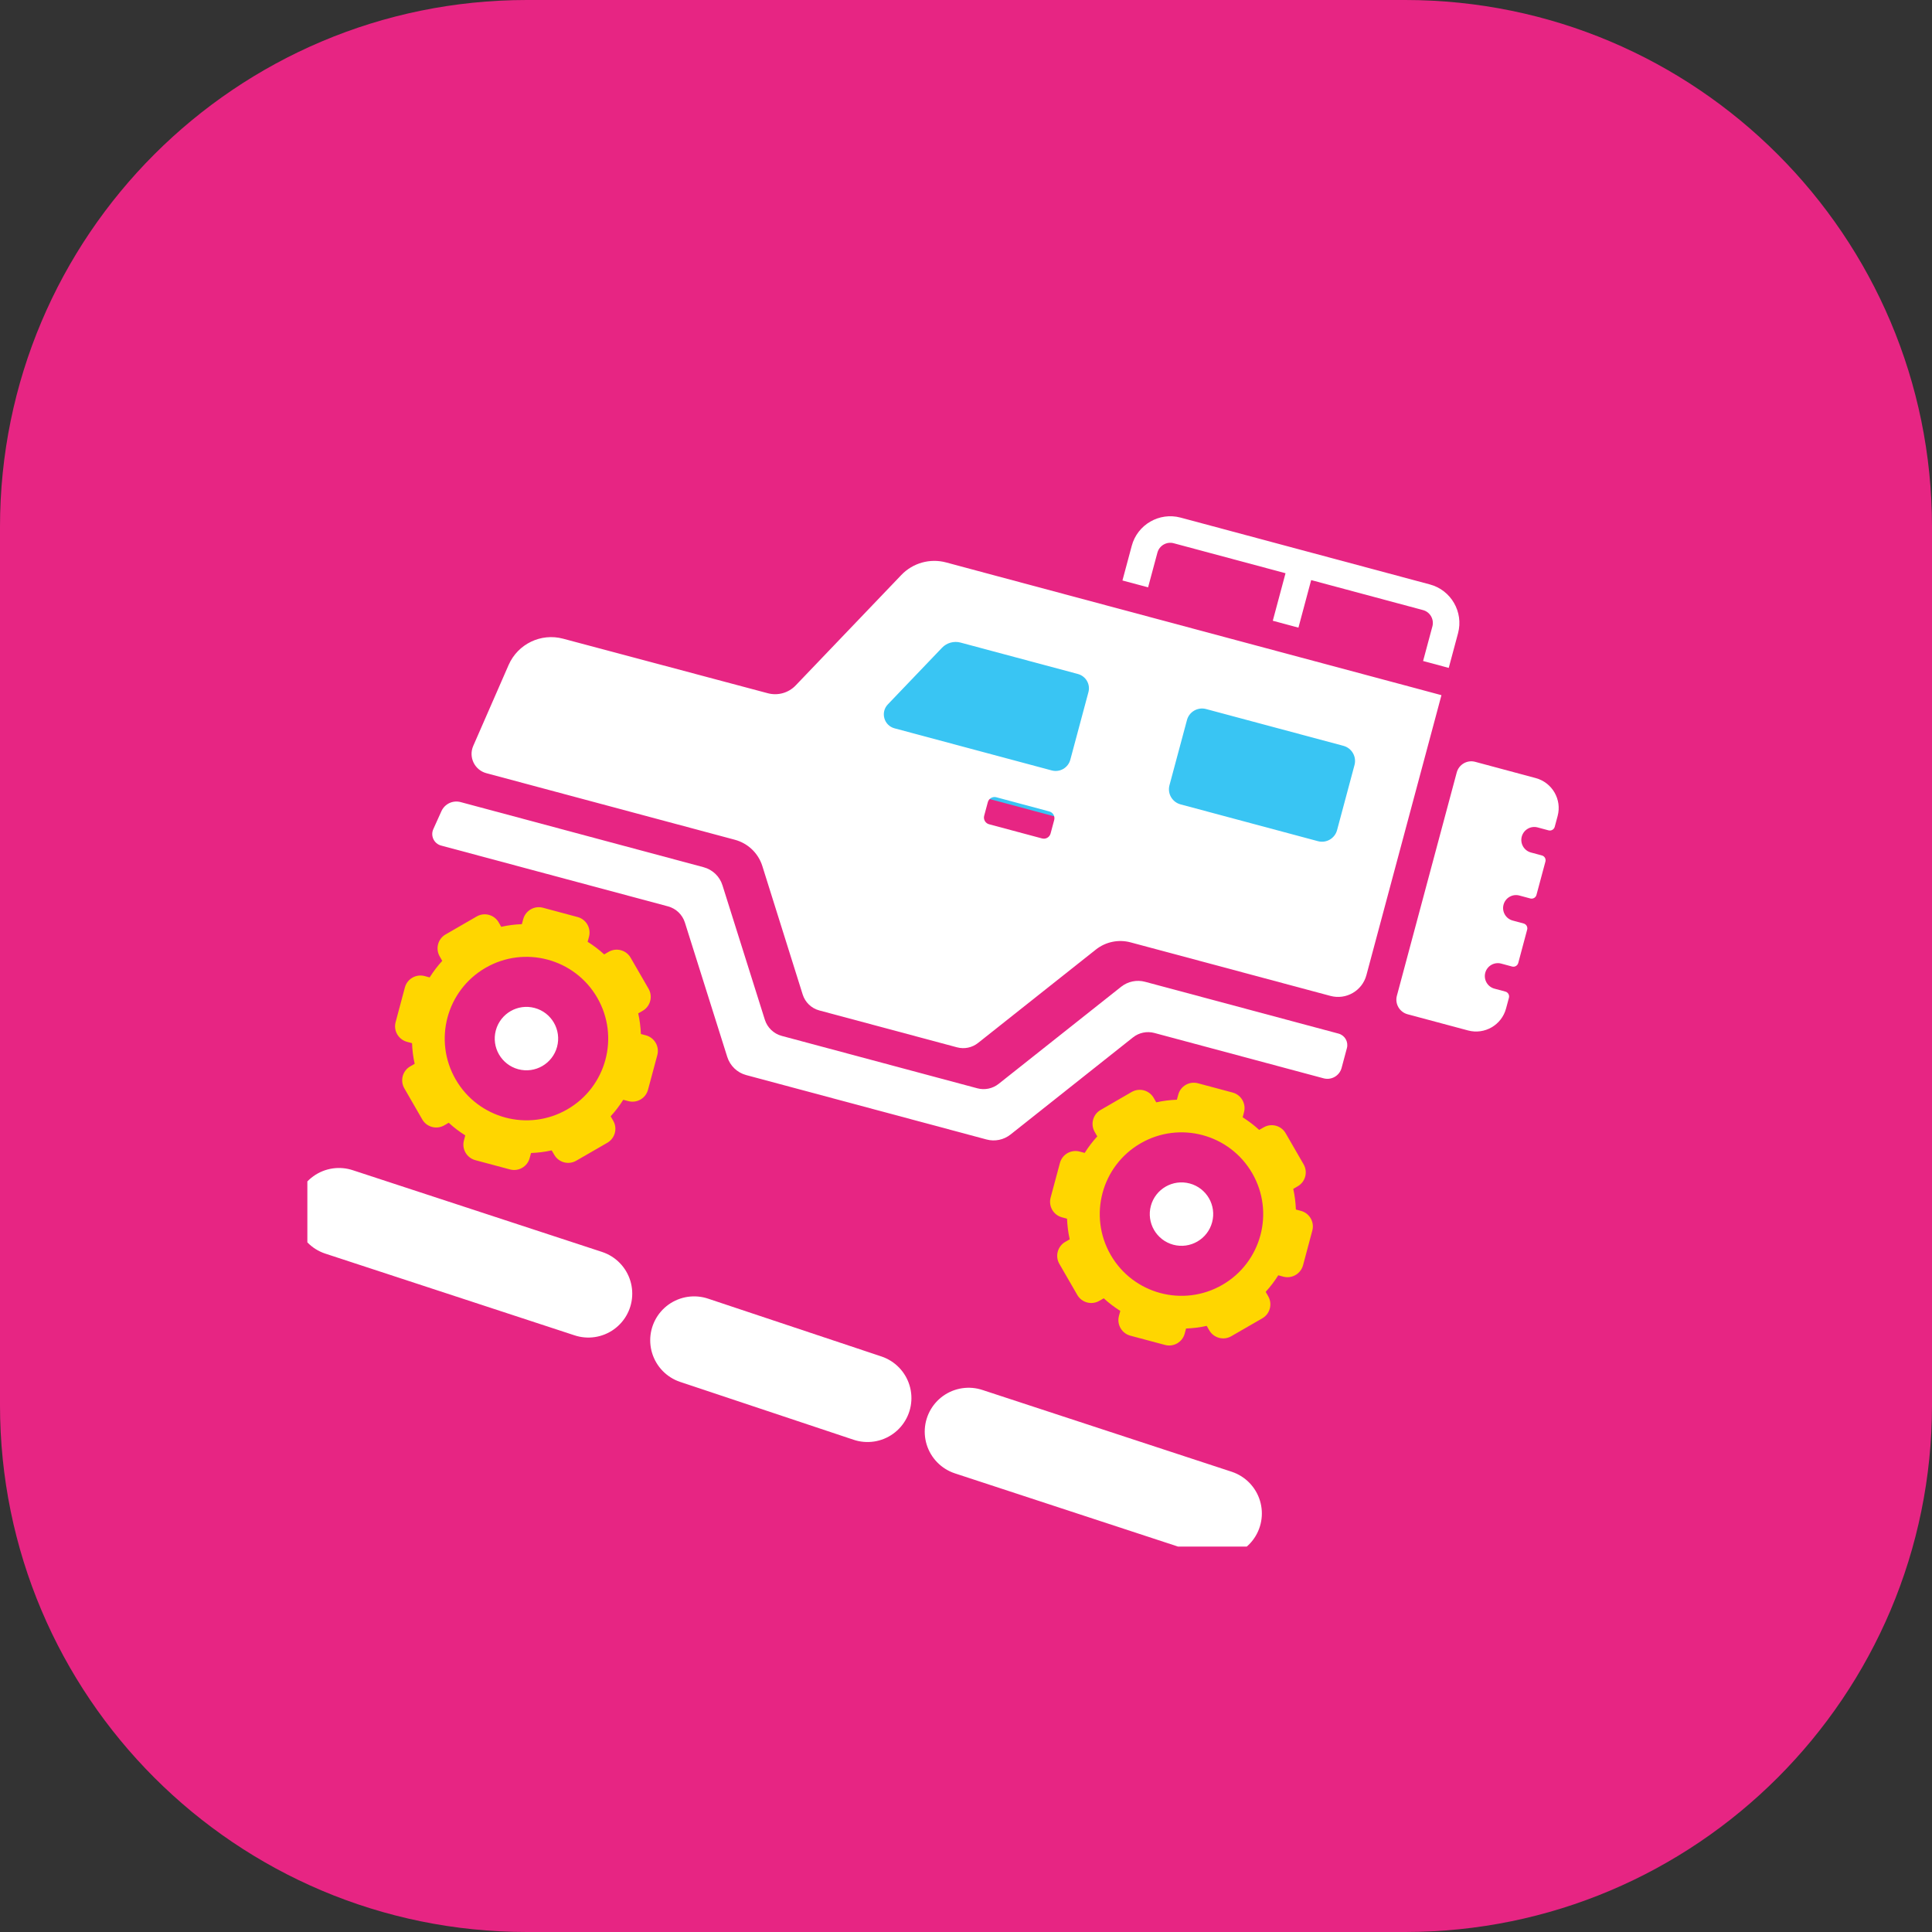 <svg width="44" height="44" viewBox="0 0 44 44" fill="none" xmlns="http://www.w3.org/2000/svg">
<rect x="0" y="0" width="44" height="44" fill="#333333" stroke="none"/>
<g clip-path="url(#clip0_43_96)">
<path d="M32 0H12C5.373 0 0 5.373 0 12V32C0 38.627 5.373 44 12 44H32C38.627 44 44 38.627 44 32V12C44 5.373 38.627 0 32 0Z" fill="#E72583"/>
<g clip-path="url(#clip1_43_96)">
<path d="M31.81 16.137L20.855 13.202L19.719 17.442L30.673 20.378L31.81 16.137Z" fill="#39C5F3"/>
<path d="M33.206 14.421C33.335 13.938 33.047 13.439 32.564 13.31L26.887 11.788C26.403 11.659 25.904 11.947 25.775 12.43L25.563 13.22L26.147 13.376L26.359 12.587C26.402 12.425 26.569 12.329 26.73 12.372L29.277 13.055L28.987 14.137L29.571 14.294L29.861 13.211L32.407 13.894C32.569 13.937 32.665 14.104 32.622 14.265L32.41 15.054L32.994 15.211L33.206 14.421Z" fill="white"/>
<path d="M14.71 23.579L14.596 23.549C14.589 23.392 14.57 23.235 14.535 23.079L14.637 23.02C14.812 22.919 14.872 22.695 14.771 22.519L14.362 21.811C14.261 21.636 14.037 21.576 13.861 21.677L13.76 21.736C13.643 21.628 13.516 21.532 13.383 21.449L13.414 21.334C13.466 21.138 13.35 20.937 13.155 20.885L12.365 20.673C12.169 20.621 11.969 20.737 11.916 20.933L11.885 21.047C11.728 21.053 11.571 21.072 11.415 21.108L11.357 21.006C11.255 20.831 11.031 20.771 10.856 20.872L10.148 21.281C9.973 21.382 9.913 21.606 10.014 21.782L10.072 21.883C9.964 22 9.869 22.127 9.785 22.26L9.67 22.229C9.475 22.177 9.274 22.293 9.221 22.488L9.01 23.278C8.957 23.473 9.074 23.674 9.269 23.727L9.384 23.758C9.39 23.915 9.409 24.072 9.444 24.228L9.343 24.286C9.167 24.387 9.107 24.612 9.209 24.787L9.617 25.495C9.718 25.67 9.943 25.73 10.118 25.629L10.219 25.57C10.337 25.679 10.463 25.774 10.596 25.858L10.566 25.972C10.513 26.168 10.629 26.369 10.825 26.422L11.614 26.633C11.81 26.686 12.011 26.569 12.063 26.374L12.094 26.259C12.251 26.253 12.408 26.234 12.564 26.199L12.623 26.3C12.724 26.476 12.948 26.536 13.124 26.434L13.831 26.026C14.007 25.924 14.067 25.7 13.966 25.525L13.907 25.423C14.015 25.306 14.111 25.179 14.194 25.047L14.309 25.077C14.505 25.13 14.706 25.014 14.758 24.818L14.97 24.029C15.022 23.833 14.906 23.632 14.71 23.579ZM12.92 25.265C12.03 25.779 10.892 25.474 10.378 24.584C9.864 23.693 10.169 22.555 11.059 22.041C11.949 21.527 13.088 21.832 13.602 22.722C14.116 23.613 13.811 24.751 12.92 25.265Z" fill="#FFD600"/>
<path d="M11.584 15.143L10.778 16.987C10.666 17.242 10.808 17.537 11.077 17.609L16.736 19.125C17.034 19.205 17.27 19.431 17.362 19.724L18.281 22.65C18.337 22.827 18.479 22.964 18.659 23.012L21.795 23.852C21.962 23.897 22.139 23.86 22.274 23.753L24.957 21.626C25.18 21.449 25.474 21.388 25.749 21.462L30.3 22.681C30.657 22.777 31.024 22.565 31.119 22.208L32.693 16.336L32.828 15.832L32.244 15.675L22.683 13.114L21.547 12.809C21.181 12.711 20.79 12.82 20.527 13.095L18.121 15.61C17.958 15.781 17.715 15.849 17.486 15.788L12.825 14.546C12.321 14.411 11.794 14.665 11.584 15.143ZM21.875 14.634L24.549 15.35C24.73 15.399 24.837 15.584 24.788 15.764L24.376 17.301C24.327 17.486 24.137 17.596 23.952 17.546L20.372 16.587C20.131 16.522 20.047 16.223 20.22 16.042L21.454 14.752C21.562 14.639 21.724 14.594 21.875 14.634ZM22.414 18.578L22.497 18.269C22.52 18.184 22.607 18.134 22.691 18.157L23.896 18.48C23.981 18.502 24.031 18.589 24.009 18.674L23.926 18.983C23.903 19.068 23.816 19.118 23.732 19.095L22.526 18.772C22.442 18.75 22.391 18.663 22.414 18.578ZM27.032 16.4C27.082 16.21 27.278 16.097 27.468 16.148L30.596 16.986C30.786 17.037 30.899 17.233 30.848 17.423L30.451 18.905C30.4 19.096 30.204 19.209 30.014 19.157L26.886 18.319C26.696 18.268 26.583 18.073 26.634 17.883L27.032 16.4Z" fill="white"/>
<path d="M26.29 23.525L30.144 24.558C30.322 24.606 30.506 24.5 30.554 24.321L30.675 23.869C30.713 23.726 30.628 23.579 30.485 23.54L26.079 22.36C25.89 22.309 25.687 22.351 25.533 22.473L22.744 24.684C22.607 24.793 22.426 24.831 22.257 24.785L17.804 23.592C17.621 23.543 17.476 23.404 17.419 23.224L16.454 20.163C16.391 19.96 16.228 19.805 16.023 19.75L10.49 18.267C10.313 18.22 10.129 18.307 10.053 18.474L9.869 18.882C9.799 19.035 9.884 19.214 10.046 19.257L15.213 20.642C15.396 20.691 15.541 20.83 15.598 21.01L16.563 24.071C16.627 24.273 16.789 24.429 16.994 24.484L22.468 25.951C22.657 26.002 22.86 25.96 23.014 25.838L25.803 23.626C25.94 23.517 26.121 23.48 26.29 23.525Z" fill="white"/>
<path d="M11.803 24.351C12.188 24.454 12.584 24.225 12.687 23.84C12.79 23.455 12.562 23.059 12.177 22.956C11.791 22.852 11.396 23.081 11.292 23.466C11.189 23.852 11.418 24.247 11.803 24.351Z" fill="white"/>
<path d="M29.628 27.577L29.513 27.546C29.507 27.389 29.488 27.232 29.453 27.076L29.554 27.017C29.73 26.916 29.79 26.692 29.689 26.517L29.28 25.809C29.179 25.633 28.954 25.573 28.779 25.675L28.677 25.733C28.56 25.625 28.433 25.53 28.301 25.446L28.331 25.331C28.384 25.136 28.268 24.934 28.072 24.882L27.283 24.671C27.087 24.618 26.886 24.734 26.834 24.93L26.803 25.045C26.646 25.051 26.489 25.07 26.333 25.105L26.274 25.003C26.173 24.828 25.949 24.768 25.773 24.869L25.066 25.278C24.89 25.379 24.83 25.603 24.931 25.779L24.99 25.88C24.882 25.997 24.787 26.124 24.703 26.257L24.588 26.226C24.392 26.174 24.191 26.29 24.139 26.486L23.927 27.275C23.875 27.471 23.991 27.672 24.187 27.724L24.301 27.755C24.308 27.912 24.326 28.069 24.362 28.225L24.26 28.283C24.085 28.385 24.025 28.609 24.126 28.784L24.535 29.492C24.636 29.667 24.86 29.727 25.036 29.626L25.137 29.568C25.254 29.676 25.381 29.771 25.514 29.855L25.483 29.97C25.431 30.165 25.547 30.366 25.742 30.419L26.532 30.63C26.727 30.683 26.929 30.567 26.981 30.371L27.012 30.256C27.169 30.25 27.326 30.231 27.482 30.196L27.54 30.297C27.642 30.473 27.866 30.533 28.041 30.432L28.749 30.023C28.924 29.922 28.984 29.698 28.883 29.522L28.825 29.421C28.933 29.303 29.028 29.177 29.112 29.044L29.227 29.075C29.422 29.127 29.623 29.011 29.676 28.815L29.887 28.026C29.94 27.83 29.823 27.629 29.628 27.577ZM27.838 29.262C26.948 29.776 25.809 29.471 25.296 28.581C24.782 27.691 25.087 26.552 25.977 26.038C26.867 25.524 28.005 25.829 28.519 26.72C29.033 27.61 28.728 28.748 27.838 29.262Z" fill="#FFD600"/>
<path d="M26.721 28.348C27.106 28.451 27.502 28.222 27.605 27.837C27.709 27.452 27.48 27.056 27.095 26.953C26.709 26.85 26.314 27.078 26.21 27.463C26.107 27.849 26.336 28.244 26.721 28.348Z" fill="white"/>
<path d="M34.974 17.72L33.596 17.35C33.413 17.301 33.225 17.41 33.176 17.593L31.813 22.678C31.764 22.861 31.873 23.049 32.056 23.099L33.434 23.468C33.811 23.569 34.198 23.345 34.299 22.969L34.365 22.723C34.381 22.662 34.345 22.599 34.284 22.583L34.035 22.516C33.878 22.474 33.784 22.312 33.826 22.154C33.868 21.997 34.031 21.903 34.188 21.945L34.437 22.012C34.498 22.029 34.56 21.992 34.577 21.932L34.78 21.172C34.797 21.111 34.76 21.049 34.7 21.032L34.451 20.965C34.293 20.923 34.2 20.761 34.242 20.604C34.284 20.446 34.446 20.353 34.603 20.395L34.852 20.462C34.913 20.478 34.976 20.442 34.992 20.381L35.196 19.621C35.212 19.56 35.176 19.498 35.115 19.482L34.866 19.415C34.709 19.373 34.615 19.211 34.657 19.053C34.7 18.895 34.861 18.802 35.019 18.844L35.268 18.911C35.329 18.927 35.391 18.891 35.408 18.83L35.474 18.584C35.575 18.208 35.351 17.821 34.974 17.72Z" fill="white"/>
<path d="M7.72 27.6L13.399 29.462" stroke="white" stroke-width="2" stroke-linecap="round"/>
<path d="M22.06 32.605L27.738 34.468" stroke="white" stroke-width="2" stroke-linecap="round"/>
<path d="M15.808 30.524L19.757 31.841" stroke="white" stroke-width="2" stroke-linecap="round"/>
</g>
</g>
<defs>
<clipPath id="clip0_43_96">
<rect width="44" height="44" fill="white"/>
</clipPath>
<clipPath id="clip1_43_96">
<rect width="30" height="27.222" fill="white" transform="translate(7 8)"/>
</clipPath>
</defs>
</svg>
